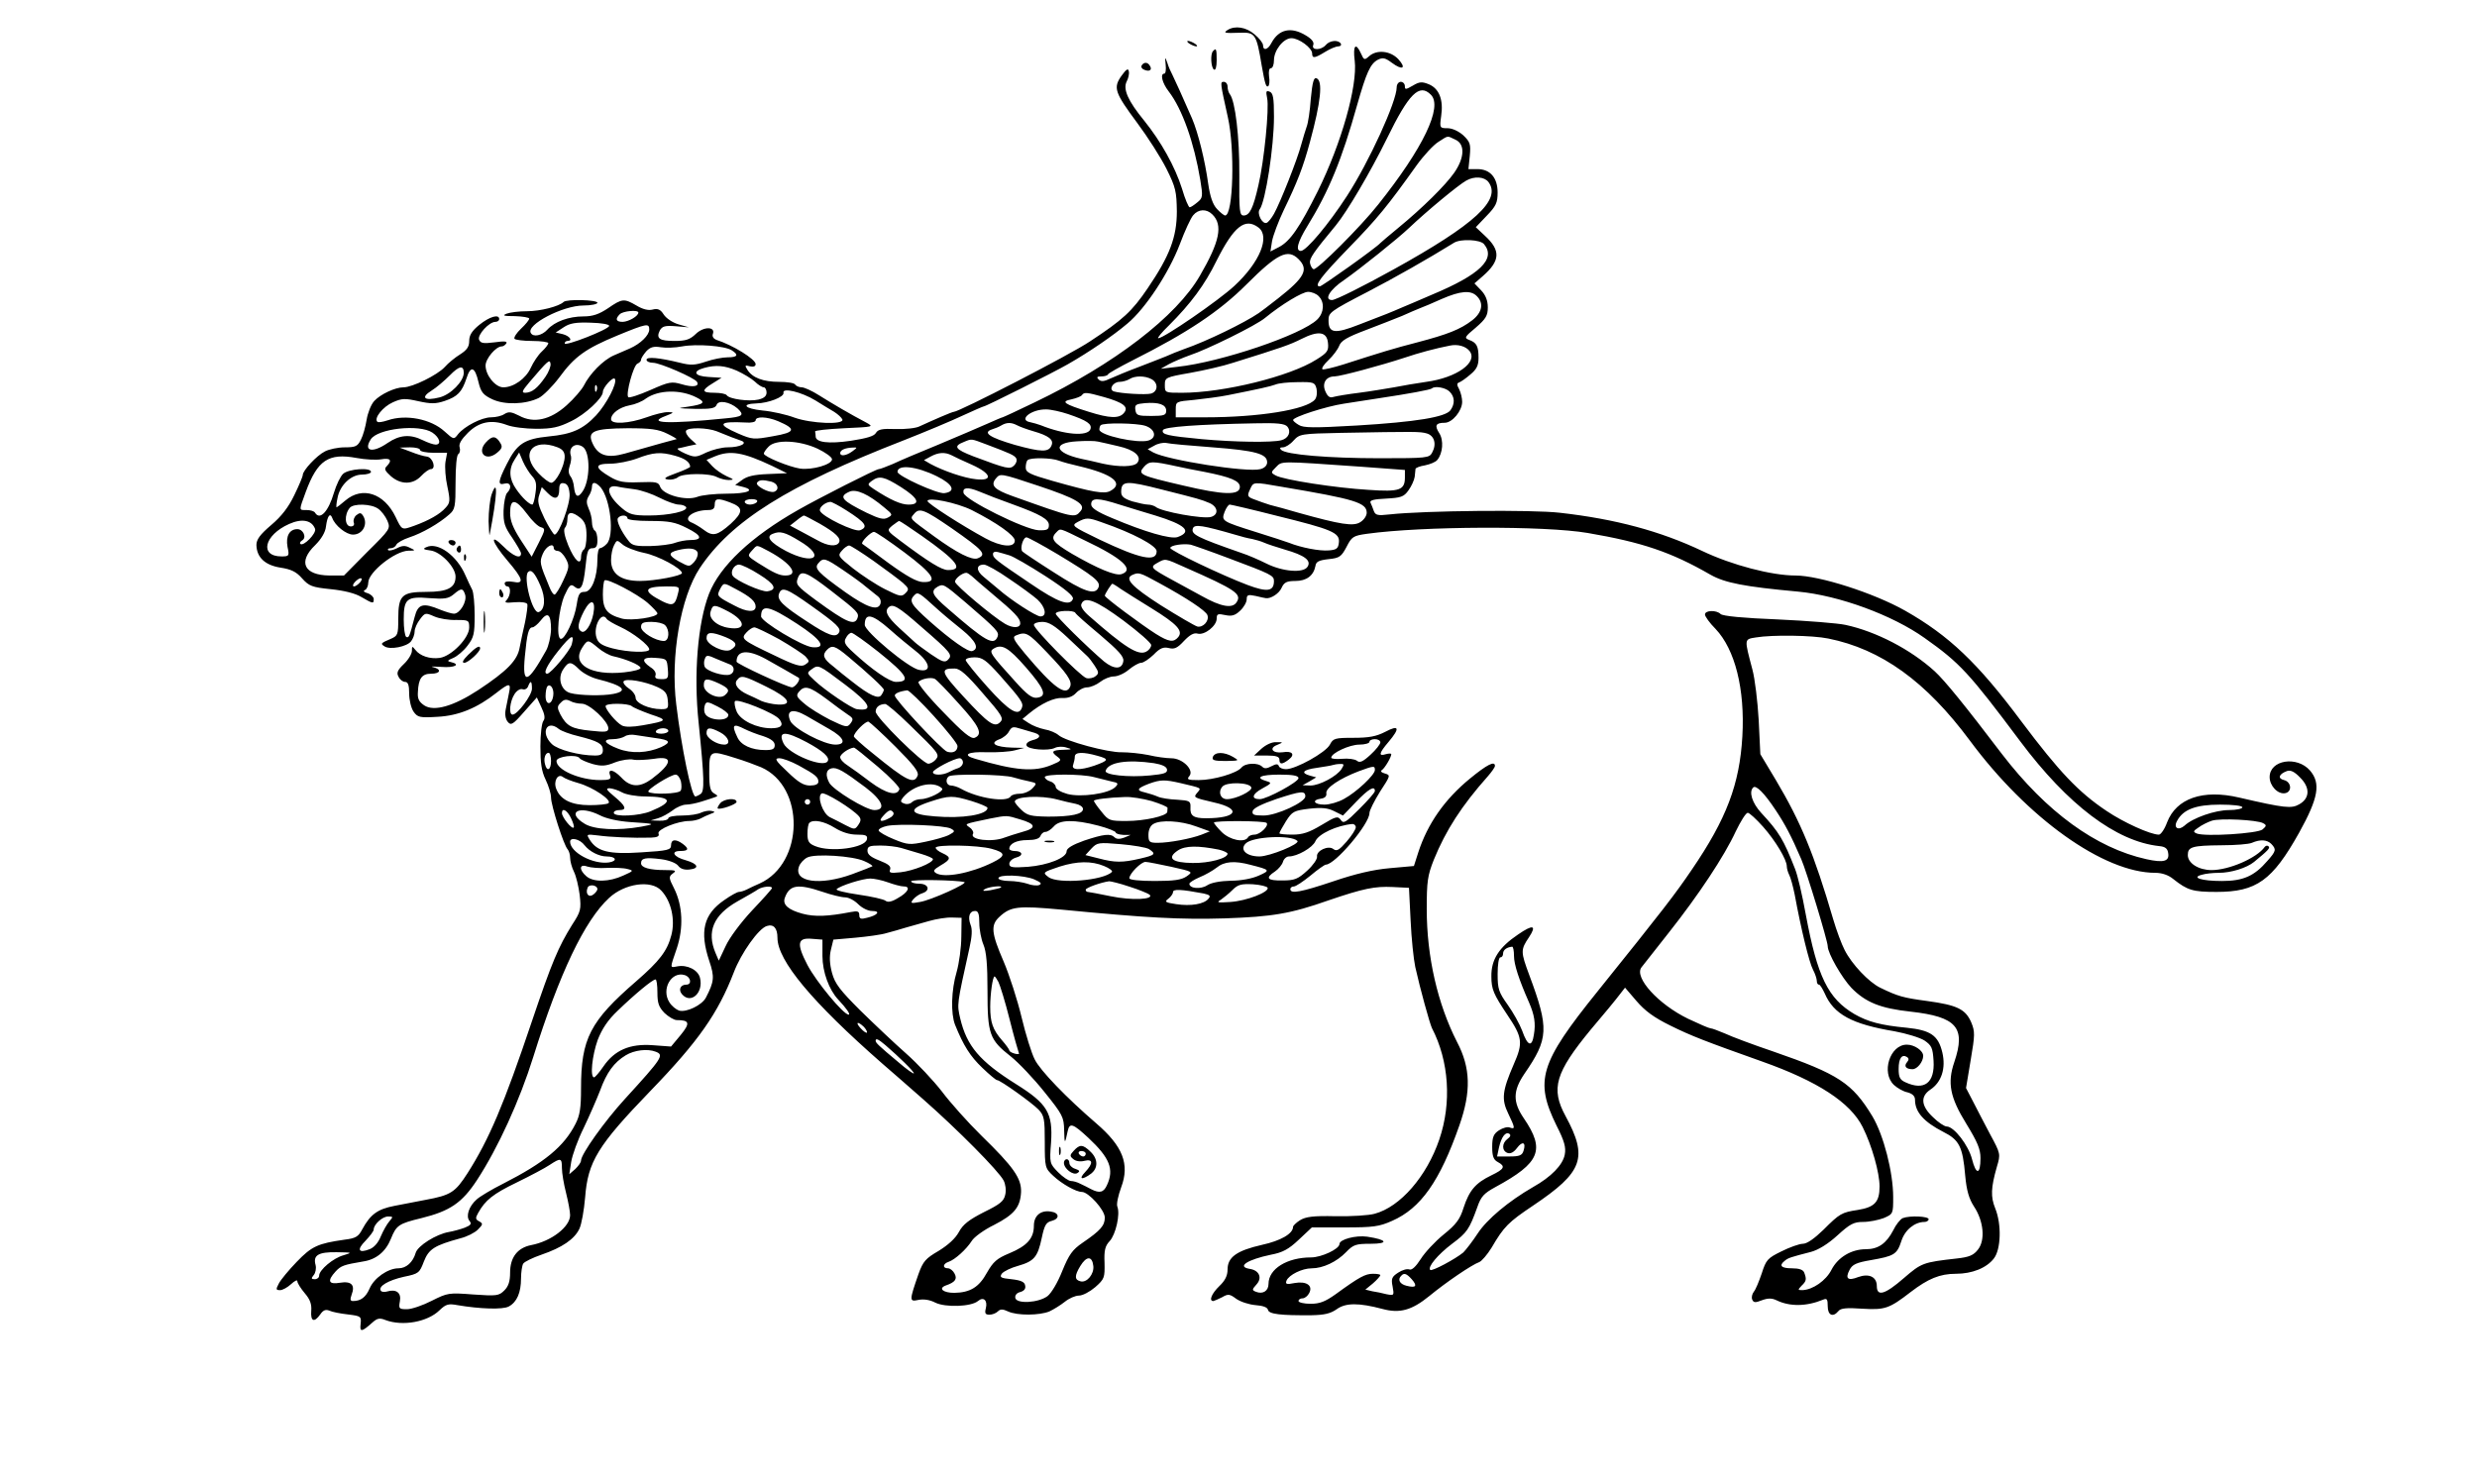 <?xml version="1.0" standalone="no"?>
<!DOCTYPE svg PUBLIC "-//W3C//DTD SVG 20010904//EN"
 "http://www.w3.org/TR/2001/REC-SVG-20010904/DTD/svg10.dtd">
<svg version="1.0" xmlns="http://www.w3.org/2000/svg"
 width="908pt" height="544pt" viewBox="0 0 908 544"
 preserveAspectRatio="xMidYMid meet">
<g transform="translate(0,544) scale(0.1,-0.1)"
fill="#000000" stroke="none">
<path d="M4500 5330 c-17 -11 -11 -12 46 -10 55 2 60 -5 79 -120 12 -68 16
-81 24 -76 4 3 6 19 3 36 -2 18 0 30 7 30 6 0 11 13 11 29 0 37 35 81 64 81
28 0 76 -36 76 -56 0 -19 9 -18 48 6 18 11 39 20 48 20 8 0 12 5 9 10 -9 15
-41 12 -55 -5 -17 -20 -54 -20 -46 0 4 10 -5 22 -27 35 -54 33 -99 23 -126
-27 -13 -26 -31 -30 -31 -9 0 8 -14 26 -31 40 -31 27 -72 33 -99 16z"/>
<path d="M4360 5280 c8 -5 20 -10 25 -10 6 0 3 5 -5 10 -8 5 -19 10 -25 10 -5
0 -3 -5 5 -10z"/>
<path d="M4966 5218 c11 -93 -49 -304 -135 -478 -67 -134 -102 -185 -143 -206
l-31 -16 6 38 c4 21 23 72 43 114 49 101 71 157 96 250 40 147 48 224 24 233
-10 4 -15 -13 -21 -75 -3 -44 -10 -90 -15 -102 -4 -11 -13 -41 -20 -66 -14
-54 -77 -213 -100 -254 -9 -16 -21 -31 -27 -33 -16 -6 -37 35 -25 50 21 29 52
228 52 339 0 69 -3 87 -16 92 -13 5 -14 1 -9 -24 8 -37 -11 -231 -32 -319 -19
-84 -32 -111 -54 -111 -15 0 -17 14 -16 148 1 139 -15 273 -35 297 -4 5 -8 17
-8 27 0 10 -6 18 -14 18 -14 0 -13 -3 15 -130 26 -115 20 -360 -10 -360 -4 0
-18 11 -30 24 -15 16 -25 44 -32 92 -12 87 -37 187 -59 239 -35 80 -62 140
-72 160 -6 11 -15 31 -19 45 -8 23 -9 22 -6 -7 2 -18 0 -33 -5 -33 -16 0 -8
-34 16 -65 50 -65 93 -187 116 -325 10 -61 9 -66 -11 -82 -12 -10 -24 -18 -28
-18 -4 0 -17 30 -28 68 -26 82 -77 173 -139 250 -59 72 -78 115 -64 143 6 11
10 28 8 37 -2 13 -9 9 -27 -16 -31 -44 -25 -61 58 -173 38 -51 86 -126 107
-168 34 -68 37 -84 38 -156 0 -94 -26 -163 -107 -282 -57 -84 -90 -115 -212
-195 -73 -49 -479 -258 -499 -258 -6 0 -75 -30 -125 -53 -13 -7 -53 -11 -87
-10 -50 2 -65 -1 -73 -14 -6 -12 -34 -20 -92 -29 -82 -12 -129 -6 -129 16 0 5
-1 13 -2 18 -2 4 47 9 107 12 108 5 109 5 80 21 -54 28 -127 71 -173 100 -25
16 -54 29 -63 29 -10 0 -21 5 -24 10 -3 6 -30 10 -59 10 -58 0 -98 15 -116 44
-11 17 -9 18 9 13 13 -3 21 0 21 8 0 18 -84 70 -144 89 -10 4 -16 12 -13 21
11 28 -33 29 -62 1 -22 -21 -37 -26 -78 -26 -56 0 -69 9 -54 39 9 15 19 18 58
15 l48 -4 -38 11 c-21 6 -45 22 -54 36 -12 19 -22 23 -41 18 -15 -4 -36 1 -59
15 -45 26 -52 26 -104 -10 -33 -22 -56 -30 -90 -30 -54 0 -106 -19 -133 -49
-19 -21 -51 -28 -60 -12 -19 30 117 101 193 101 28 0 51 5 51 10 0 11 -113 14
-124 3 -16 -16 -85 -34 -134 -34 -29 0 -62 -4 -75 -9 -17 -7 -11 -9 31 -9 28
-1 52 -5 52 -9 0 -5 -13 -21 -30 -37 -16 -15 -27 -32 -24 -37 3 -4 32 -8 65
-8 32 0 59 -4 59 -8 0 -5 -11 -19 -24 -31 -13 -12 -31 -39 -40 -59 -18 -40
-63 -72 -101 -72 -29 0 -65 44 -65 80 0 25 38 70 59 70 6 0 13 5 17 11 5 8 -8
9 -43 4 -41 -5 -51 -4 -57 10 -6 18 37 65 60 65 8 0 14 5 14 10 0 20 -36 9
-73 -21 -27 -22 -37 -38 -37 -59 0 -21 -8 -33 -33 -49 -18 -11 -44 -32 -57
-47 -27 -29 -118 -74 -151 -74 -30 0 -84 -25 -107 -50 -12 -13 -24 -44 -28
-69 -4 -25 -13 -58 -21 -73 -12 -24 -19 -28 -59 -28 -25 0 -58 -7 -73 -15 -30
-15 -81 -70 -81 -86 0 -6 -14 -39 -31 -74 -21 -44 -47 -78 -85 -110 -41 -35
-54 -53 -54 -73 1 -45 31 -74 88 -83 39 -6 58 -15 79 -39 26 -29 37 -33 105
-40 49 -5 90 -15 113 -29 43 -25 45 -25 45 -7 0 7 -10 17 -22 21 -14 4 -18 8
-10 12 6 2 12 15 12 27 0 38 98 116 147 117 27 0 27 1 5 11 -17 9 -28 8 -47
-2 -14 -7 -28 -10 -32 -7 -3 4 1 7 9 7 9 0 18 6 21 13 3 7 24 19 48 27 46 15
109 51 146 84 21 18 23 28 23 117 0 57 4 101 10 104 6 4 8 15 5 25 -4 12 6 29
30 53 41 41 87 50 143 29 20 -8 69 -14 108 -14 57 0 82 5 128 28 52 25 116 85
116 107 0 17 38 58 44 48 10 -15 -31 -93 -69 -134 -48 -51 -89 -69 -173 -77
-90 -9 -117 -27 -154 -101 -33 -65 -34 -79 -8 -72 22 6 28 -15 9 -34 -6 -6
-12 -35 -13 -65 -1 -45 4 -60 32 -100 17 -26 32 -51 32 -57 0 -22 -29 -10 -64
25 -54 54 -44 17 14 -51 59 -69 63 -87 20 -78 -19 3 -30 1 -30 -6 0 -6 5 -11
10 -11 14 0 12 -33 -2 -49 -11 -11 -5 -12 29 -9 24 2 44 -1 46 -7 2 -5 -2 -35
-8 -65 -7 -30 -16 -73 -20 -94 -8 -47 -46 -86 -152 -156 -90 -59 -162 -80
-198 -56 -19 13 -25 24 -23 49 2 50 15 67 48 67 35 0 40 16 8 24 -13 3 1 3 30
1 49 -4 73 9 34 18 -14 3 -12 6 10 15 14 6 38 26 52 45 23 30 26 43 26 111 0
42 -4 84 -9 94 -5 9 -16 33 -25 53 -31 72 -101 123 -143 103 -14 -6 -11 -9 14
-12 38 -4 93 -61 93 -96 0 -41 -29 -56 -107 -56 -90 0 -103 -12 -103 -99 0
-58 -2 -62 -27 -73 -38 -16 -39 -18 -23 -28 20 -13 82 -1 97 19 7 9 13 25 13
36 0 11 9 31 20 45 18 24 20 24 52 10 18 -8 54 -14 81 -13 45 0 47 -1 47 -28
0 -38 -65 -105 -108 -111 -36 -5 -72 7 -89 29 -12 15 -13 15 -13 -3 0 -11 -13
-33 -30 -49 -23 -22 -27 -32 -19 -46 5 -11 16 -19 24 -19 11 0 15 -12 15 -43
0 -23 7 -53 16 -66 15 -21 22 -23 88 -19 77 4 145 32 216 88 47 37 54 37 46 0
-3 -17 -9 -44 -12 -60 -4 -19 -1 -36 7 -46 12 -15 19 -11 60 36 l47 53 17 -37
c12 -25 14 -40 7 -49 -6 -7 -11 -49 -11 -93 0 -61 4 -91 19 -122 11 -23 20
-52 20 -66 0 -29 47 -176 61 -190 5 -6 9 -20 9 -31 0 -12 6 -35 14 -51 8 -16
17 -54 21 -85 6 -53 4 -61 -28 -110 -50 -81 -73 -134 -147 -353 -103 -306
-157 -433 -236 -557 -45 -70 -61 -81 -154 -98 -30 -6 -82 -16 -114 -22 -62
-12 -88 -31 -118 -86 -14 -27 -24 -33 -65 -38 -98 -14 -120 -24 -175 -81 -29
-30 -59 -66 -66 -80 -11 -21 -11 -24 5 -24 9 0 27 10 40 22 13 12 23 17 23 11
0 -7 12 -26 27 -44 20 -23 26 -41 24 -65 -3 -39 11 -44 33 -13 11 16 20 19 33
14 10 -5 41 -11 68 -14 48 -6 50 -7 47 -35 -4 -31 4 -30 44 6 17 15 26 17 48
8 62 -23 153 -7 197 36 24 23 33 25 66 19 82 -14 166 -17 188 -5 30 16 45 51
45 103 0 23 4 48 8 54 4 7 35 22 67 33 76 26 121 57 139 95 8 17 17 68 21 115
10 131 46 190 239 390 177 183 248 285 306 435 27 71 91 161 121 170 25 8 39
-8 39 -43 0 -84 127 -236 385 -462 22 -19 90 -78 150 -131 124 -109 276 -262
294 -297 7 -13 10 -36 6 -52 -5 -24 -19 -35 -78 -64 -55 -28 -77 -45 -92 -73
-13 -24 -40 -48 -74 -69 -48 -28 -57 -38 -74 -85 -34 -98 -34 -102 -1 -95 19
4 42 1 63 -10 37 -18 131 -15 156 6 20 17 36 3 29 -26 -5 -19 -2 -24 13 -24
10 0 24 5 31 12 9 9 18 9 37 0 34 -16 116 -15 152 0 15 7 41 23 56 35 16 13
39 23 52 23 14 0 40 14 60 31 34 30 35 35 34 89 -2 46 2 62 19 80 22 24 39 98
28 126 -4 9 3 41 14 71 32 85 6 151 -92 235 -108 93 -205 193 -225 234 -11 21
-33 91 -48 154 -15 63 -45 156 -66 205 -45 104 -48 133 -16 163 42 39 67 42
229 27 309 -30 437 -37 598 -32 174 6 241 17 380 66 129 44 170 52 235 49 l60
-3 6 -120 c3 -66 11 -142 17 -170 18 -81 53 -207 61 -224 63 -121 73 -275 27
-409 -46 -135 -143 -247 -237 -272 -21 -6 -85 -10 -143 -9 -83 2 -110 -2 -131
-15 -14 -9 -25 -20 -25 -24 0 -25 -45 -51 -114 -66 -92 -21 -126 -45 -126 -90
0 -23 -9 -41 -30 -61 -28 -27 -40 -55 -22 -55 4 1 18 7 32 14 22 13 28 12 52
-6 16 -11 47 -21 71 -23 27 -2 43 -8 45 -17 3 -16 46 -21 160 -20 47 1 69 6
92 22 33 24 81 24 168 1 63 -17 107 -5 171 47 62 51 156 115 184 125 9 4 29
27 45 53 45 77 61 93 152 154 183 123 202 175 119 328 -55 101 -38 159 93 318
46 54 93 111 104 126 l21 27 42 -49 c31 -36 63 -60 124 -90 77 -38 126 -57
337 -132 203 -72 323 -150 368 -240 34 -68 62 -167 62 -218 0 -57 -18 -76 -80
-86 -59 -9 -66 -13 -126 -73 -33 -32 -60 -51 -75 -51 -13 0 -49 -13 -79 -28
-51 -25 -56 -31 -72 -81 -10 -29 -22 -59 -29 -67 -6 -8 -9 -20 -6 -28 5 -12
11 -13 36 -3 22 8 36 8 53 0 49 -24 110 -23 171 2 14 6 17 2 17 -24 0 -33 19
-42 39 -18 8 11 31 13 87 9 84 -5 99 0 178 61 64 49 107 67 166 67 59 0 112
21 139 56 26 33 29 125 5 184 -17 42 -16 75 6 152 14 47 14 48 -25 120 -21 40
-50 95 -63 121 l-25 48 17 102 c16 94 16 105 2 139 -21 48 -51 63 -161 78 -89
12 -107 17 -173 49 -41 20 -104 86 -130 138 -11 21 -30 72 -42 113 -70 239
-118 355 -210 510 l-57 95 -6 125 c-4 69 -14 152 -23 185 -30 114 -31 111 13
118 60 10 207 8 265 -4 194 -39 358 -157 519 -374 211 -285 491 -485 680 -485
24 0 48 -8 66 -23 52 -41 71 -47 158 -47 147 0 205 42 303 217 71 128 80 181
40 228 -48 55 -148 39 -148 -24 0 -32 30 -64 57 -59 26 5 23 41 -4 48 -25 6
-19 22 10 33 13 5 28 -2 48 -23 38 -37 37 -77 -3 -99 -28 -16 -52 -14 -220 25
-133 31 -230 -3 -264 -91 -9 -25 -23 -45 -30 -45 -31 0 -130 45 -192 87 -103
69 -173 143 -312 328 -161 216 -266 315 -426 406 -115 65 -315 129 -402 129
-87 0 -233 38 -342 90 -154 73 -318 117 -521 140 -102 12 -498 8 -625 -6 -44
-5 -52 -3 -58 13 -3 10 -9 23 -12 30 -4 9 13 13 57 15 54 3 65 6 82 30 11 15
21 37 23 50 1 13 3 26 3 29 1 4 16 10 35 13 19 4 39 12 45 20 20 24 24 72 7
98 -18 28 -13 38 20 38 28 0 64 44 64 77 0 13 -5 34 -11 46 -9 16 -9 22 0 25
6 2 25 15 41 29 23 19 30 33 30 61 0 43 -7 56 -35 66 -18 7 -16 11 25 45 37
32 44 44 44 74 0 25 -8 45 -24 62 l-25 26 31 27 c64 56 66 94 7 148 l-33 31
40 42 c34 35 40 48 40 85 0 54 -27 86 -74 86 l-33 0 5 49 c4 43 1 51 -24 75
-17 15 -40 26 -58 26 -28 0 -29 1 -23 44 9 60 -7 101 -45 117 -25 10 -34 10
-59 -5 -26 -15 -29 -15 -29 -2 0 9 -7 16 -15 16 -8 0 -15 -9 -15 -20 0 -52
-101 -273 -182 -398 -68 -105 -149 -201 -169 -202 -21 0 -12 33 23 90 80 130
127 245 183 445 34 119 48 151 76 166 18 9 27 7 51 -11 39 -29 55 -21 24 13
-29 31 -79 36 -107 11 -17 -15 -19 -15 -30 10 -19 42 -30 30 -23 -26z m279
-125 c45 -44 -28 -196 -193 -403 -63 -80 -224 -241 -237 -237 -5 2 -11 12 -13
23 -2 17 12 38 95 138 41 50 126 194 187 318 81 166 119 203 161 161z m90
-165 c36 -16 34 -66 -4 -121 -33 -47 -116 -129 -206 -203 -33 -27 -62 -52 -65
-55 -12 -15 -214 -159 -222 -159 -23 0 4 36 107 142 105 108 141 152 248 302
26 36 62 75 80 86 38 24 30 23 62 8z m121 -155 c49 -65 -48 -155 -348 -321
-112 -62 -212 -112 -225 -112 -31 0 -9 38 45 74 56 39 196 151 238 191 62 59
180 157 209 173 30 17 66 14 81 -5z m-1012 -119 c40 -39 27 -100 -45 -224 -86
-150 -314 -325 -606 -465 -62 -30 -116 -55 -118 -55 -2 0 -28 -11 -57 -24 -29
-13 -109 -47 -178 -76 -69 -28 -144 -60 -167 -71 -24 -10 -47 -19 -52 -19 -10
0 -219 -106 -296 -150 -171 -97 -286 -205 -326 -307 -41 -106 -57 -295 -38
-473 21 -206 22 -252 7 -261 -7 -5 -16 -9 -19 -9 -14 0 -51 179 -70 337 -22
176 16 394 86 500 115 173 324 304 746 468 79 31 177 72 217 91 41 19 76 34
78 34 8 0 257 125 309 155 77 44 165 104 218 149 66 55 152 186 192 291 18 48
40 96 49 106 19 23 49 24 70 3z m169 -48 c44 -33 5 -128 -88 -214 -58 -54
-259 -192 -279 -192 -5 0 12 21 39 47 80 80 131 148 175 238 63 125 104 158
153 121z m827 -61 c45 -54 -15 -112 -190 -185 -41 -18 -91 -39 -110 -47 -44
-19 -56 -24 -158 -63 -89 -35 -112 -32 -112 15 0 29 4 33 145 106 98 51 218
119 315 179 24 15 96 12 110 -5z m-680 -55 c38 -38 23 -67 -75 -144 -33 -26
-65 -50 -71 -54 -53 -36 -190 -103 -274 -132 -19 -7 -50 -19 -67 -27 -18 -7
-63 -25 -100 -39 -38 -14 -83 -33 -101 -41 -25 -12 -36 -13 -45 -4 -8 8 -6 11
10 11 12 0 23 3 25 8 2 4 41 26 88 50 203 102 320 180 420 280 113 113 151
131 190 92z m74 -136 c22 -22 20 -60 -5 -85 -56 -56 -354 -157 -514 -174 l-60
-7 30 17 c17 9 50 23 75 32 64 21 247 111 278 138 60 49 136 95 157 95 13 0
31 -7 39 -16z m580 0 c26 -26 19 -60 -17 -88 -44 -34 -91 -52 -201 -81 -89
-23 -131 -36 -271 -81 -38 -12 -73 -20 -77 -18 -5 3 5 18 22 34 16 15 34 39
39 52 7 19 29 32 98 58 48 18 108 42 133 52 25 11 54 24 65 28 11 4 47 19 80
34 69 30 107 33 129 10z m-3074 -60 c0 -13 -35 -33 -57 -34 -25 0 -29 10 -11
28 12 12 68 17 68 6z m-107 -49 c-2 -13 -163 -76 -163 -64 0 5 5 9 10 9 21 0
9 18 -17 25 l-26 6 29 19 c22 15 45 19 99 17 40 -1 69 -6 68 -12z m147 -13 c0
-21 -32 -52 -70 -69 -14 -6 -41 -18 -60 -26 -39 -17 -88 -67 -110 -111 -8 -15
-36 -48 -63 -72 -60 -54 -121 -67 -174 -38 -28 14 -38 16 -54 6 -10 -7 -32
-12 -49 -12 -34 0 -98 -33 -121 -62 -15 -20 -16 -20 -49 10 -50 46 -142 64
-209 41 -18 -6 -35 -9 -38 -5 -13 13 21 55 57 71 33 15 45 15 94 4 46 -10 63
-10 96 1 47 16 63 32 80 83 15 48 31 43 44 -14 9 -37 17 -47 51 -63 45 -21
121 -19 170 5 16 8 50 42 75 75 56 77 97 106 213 154 107 44 117 46 117 22z
m2488 -49 c3 -29 -2 -36 -42 -61 -97 -62 -341 -122 -493 -122 -62 0 -63 0 -63
28 0 28 2 29 93 45 50 9 121 25 157 37 180 56 208 66 250 87 63 32 94 27 98
-14z m-2186 -27 c27 -17 22 -26 -15 -26 -18 0 -54 -7 -80 -16 -39 -13 -55 -14
-94 -4 -78 19 -123 23 -123 11 0 -6 11 -11 24 -11 25 0 152 -55 161 -70 10
-17 -15 -21 -55 -9 -38 11 -46 10 -116 -21 -41 -18 -78 -30 -81 -26 -10 10 19
118 34 123 7 3 13 9 13 14 0 6 9 19 19 31 15 16 28 19 53 15 18 -3 53 -2 78 3
54 10 157 2 182 -14z m2705 -3 c32 -41 -47 -98 -159 -113 -35 -5 -88 -14 -118
-20 -30 -5 -88 -15 -128 -20 -41 -5 -82 -12 -93 -15 -14 -5 -22 1 -30 19 -14
30 1 56 33 56 21 0 170 40 258 69 50 17 113 34 165 44 28 6 58 -2 72 -20z
m-3388 -95 c-29 -42 -49 -57 -73 -58 -15 0 -13 6 14 38 69 81 75 86 78 69 2
-9 -7 -32 -19 -49z m-299 15 c0 -31 -48 -80 -89 -90 -55 -14 -71 -1 -29 25 18
11 48 37 67 56 34 35 51 38 51 9z m1001 8 c24 -11 54 -29 66 -40 12 -12 27
-21 33 -21 5 0 10 -9 10 -19 0 -13 -9 -21 -30 -26 -35 -8 -107 2 -116 16 -3 5
-23 9 -45 9 -47 0 -49 9 -6 35 l32 20 -48 3 c-52 3 -60 21 -16 33 43 12 76 9
120 -10z m1520 -31 c26 -14 24 -46 -2 -53 -20 -5 -109 0 -136 8 -20 7 -3 35
21 35 11 0 28 5 36 10 20 13 57 13 81 0z m605 -35 c3 -14 1 -32 -6 -40 -31
-37 -206 -65 -402 -65 l-108 0 0 29 c0 29 1 29 68 35 37 4 92 11 122 17 120
24 156 32 175 39 11 5 48 9 82 9 59 1 63 -1 69 -24z m-2639 -7 c-3 -8 -6 -5
-6 6 -1 11 2 17 5 13 3 -3 4 -12 1 -19z m3127 -4 c19 -19 20 -44 3 -68 -18
-25 -126 -43 -343 -56 -157 -9 -196 -9 -213 2 -12 7 -21 15 -21 18 0 11 120
50 186 60 38 6 96 15 129 20 107 16 189 31 194 36 10 10 51 3 65 -12z m-2761
-21 c36 -18 29 -25 -31 -34 -43 -6 -41 -6 26 -8 58 -1 74 2 79 15 7 18 48 11
76 -13 27 -25 21 -31 -45 -37 -210 -21 -290 -18 -218 9 31 12 32 14 10 14 -14
1 -50 -8 -80 -19 -64 -23 -130 -27 -130 -7 0 21 31 44 68 51 19 3 46 14 60 25
46 32 126 34 185 4z m436 -11 c24 -15 55 -34 69 -42 14 -9 27 -21 30 -28 6
-20 -115 -15 -176 7 -29 11 -82 23 -117 26 -66 7 -80 24 -22 26 44 1 103 24
99 39 -5 20 66 3 117 -28z m1059 12 c70 -20 91 -36 72 -58 -17 -21 -52 -20
-128 4 -93 29 -105 38 -64 46 18 4 35 11 38 15 7 12 18 11 82 -7z m227 -50 c0
-16 -8 -19 -55 -19 -49 0 -55 2 -58 22 -3 19 2 22 35 25 51 4 78 -5 78 -28z
m-360 -12 c71 -24 89 -37 82 -56 -11 -27 -95 -20 -182 15 -11 4 -28 9 -38 11
-46 8 3 48 58 47 17 0 53 -8 80 -17z m-1063 -26 c68 -29 64 -41 -17 -55 -72
-13 -77 -13 -130 10 -78 34 -71 45 28 40 21 -2 37 2 37 8 0 15 41 14 82 -3z
m876 -15 c9 -5 36 -15 60 -22 56 -16 75 -31 67 -51 -10 -27 -37 -26 -135 1
-92 27 -120 45 -83 57 10 3 25 9 33 14 20 12 37 12 58 1z m470 -2 c37 -12 44
-44 12 -54 -39 -12 -180 19 -180 40 0 6 2 14 5 16 9 10 132 8 163 -2z m521 -3
c15 -18 5 -43 -22 -50 -34 -9 -171 -7 -292 4 -126 12 -148 17 -142 33 4 12
124 21 338 25 80 2 109 -1 118 -12z m-3134 -22 c27 -18 34 -44 12 -44 -8 0
-29 7 -47 16 -46 23 -85 20 -129 -10 -55 -38 -90 -31 -62 13 25 40 178 57 226
25z m861 -4 c21 -10 37 -20 34 -20 -5 -1 -75 -20 -190 -53 -64 -18 -98 -7
-118 38 -20 44 4 54 129 55 85 0 113 -4 145 -20z m181 9 c51 -21 68 -27 88
-34 29 -9 0 -25 -48 -25 -21 0 -56 -9 -78 -19 -37 -18 -42 -19 -77 -4 -20 9
-32 17 -27 19 6 1 23 5 39 9 l29 6 -22 20 c-12 11 -19 24 -16 30 8 13 78 11
112 -2z m2603 -8 c28 -8 37 -39 20 -70 -10 -20 -19 -21 -193 -21 -185 0 -344
13 -361 31 -6 6 -4 9 7 9 9 0 27 11 39 25 22 24 28 25 173 28 274 5 290 5 315
-2z m-1615 -40 c90 -34 103 -40 110 -51 4 -7 1 -18 -7 -26 -16 -16 -27 -13
-150 33 -67 26 -75 37 -34 53 29 12 25 12 81 -9z m485 -7 c59 -13 87 -38 69
-61 -13 -15 -66 -16 -126 -3 -24 6 -60 14 -80 18 -98 22 -106 59 -15 64 32 2
66 2 77 -1 11 -2 45 -10 75 -17z m-1103 -9 c29 -14 53 -31 53 -39 0 -19 -72
-40 -117 -34 -40 6 -133 44 -133 55 0 4 7 15 17 25 25 28 113 24 180 -7z
m1448 5 c158 -12 200 -24 200 -55 0 -11 -9 -21 -25 -25 -48 -13 -339 33 -392
61 l-21 12 24 13 c13 8 33 12 44 10 11 -3 88 -10 170 -16z m-2401 0 c18 -7 26
-17 26 -34 0 -34 -32 -95 -49 -96 -8 0 -29 16 -47 35 -69 70 -23 131 70 95z
m92 2 c29 -19 28 -126 -2 -166 -16 -23 -26 -17 -30 19 -1 14 -7 32 -13 39 -7
9 -8 22 -3 37 5 13 7 30 5 37 -11 31 16 52 43 34z m-596 -12 c0 -5 22 -10 49
-10 l50 0 -6 -33 c-3 -19 0 -60 7 -91 11 -52 10 -60 -7 -78 -20 -23 -61 -46
-113 -65 -48 -17 -46 -18 -70 32 -42 87 -122 113 -184 60 -16 -14 -31 -25 -32
-25 -2 0 -1 15 3 33 8 47 49 87 90 87 18 0 33 5 33 10 0 17 -82 11 -102 -7
-10 -9 -25 -40 -34 -70 -20 -68 -51 -102 -69 -73 -3 6 -17 10 -31 10 -29 0
-29 -4 -3 67 43 116 83 143 186 124 31 -6 72 -8 90 -5 34 6 42 -3 21 -25 -11
-10 -7 -17 15 -37 37 -32 81 -31 111 1 13 14 29 25 35 25 21 0 8 43 -14 46
-11 1 -38 9 -60 18 l-40 15 38 1 c20 0 37 -4 37 -10z m1584 -5 c-22 -16 -44
-19 -44 -6 0 11 18 19 44 20 20 1 20 1 0 -14z m-1174 -90 c15 -16 18 -29 13
-62 -3 -24 -8 -43 -12 -43 -11 1 -37 25 -59 57 -26 37 -28 74 -5 109 l16 25
14 -33 c8 -18 23 -42 33 -53z m525 74 c36 -10 54 -23 55 -40 0 -3 -24 -14 -52
-24 -41 -15 -48 -20 -30 -23 13 -2 30 2 38 9 18 14 115 15 142 0 12 -6 31 -11
44 -11 20 1 19 2 -8 14 -17 8 -41 24 -53 37 l-21 23 31 13 c56 23 103 15 209
-35 l55 -27 -70 -3 c-50 -2 -77 -8 -95 -22 l-25 -18 28 -7 c48 -12 18 -25 -60
-25 -42 0 -91 -5 -108 -12 -42 -15 -124 8 -135 37 -6 18 -15 19 -76 17 -57 -2
-76 1 -108 20 -58 34 -57 48 1 48 26 0 71 9 98 19 60 23 87 25 140 10z m1013
2 c9 -5 43 -21 75 -35 71 -32 79 -60 15 -53 -43 4 -121 31 -167 56 l-24 14 24
13 c29 16 53 17 77 5z m394 -20 c13 -5 46 -14 73 -20 124 -29 167 -63 115 -91
-22 -12 -64 -5 -212 37 -84 24 -98 31 -98 49 0 11 3 24 7 27 9 10 88 9 115 -2z
m433 -21 c22 -5 67 -14 100 -20 96 -19 130 -33 130 -55 0 -32 -60 -30 -208 5
-159 37 -168 41 -143 69 19 21 29 21 121 1z m673 -1 l162 -12 0 -27 c0 -47
-19 -54 -133 -46 -120 7 -314 37 -341 53 -18 10 -18 11 2 31 22 22 10 22 310
1z m-1554 -35 c59 -29 72 -56 28 -62 -24 -4 -172 63 -172 78 0 28 69 21 144
-16z m372 -35 c141 -47 176 -68 155 -93 -22 -26 -22 -26 -249 55 -67 24 -82
39 -62 64 17 20 15 21 156 -26z m-503 -5 c63 -40 74 -64 27 -64 -27 0 -66 17
-127 57 -24 16 -24 17 -7 30 27 20 45 16 107 -23z m-475 20 c24 -7 30 -29 10
-37 -18 -6 -70 22 -63 33 7 11 21 12 53 4z m-740 -45 c3 -36 -39 -149 -55
-149 -4 0 -21 27 -37 59 -23 48 -27 64 -19 87 l9 28 22 -22 c27 -27 42 -21 42
14 0 19 5 25 18 22 12 -2 18 -14 20 -39z m114 24 c36 -44 51 -178 22 -207 -8
-9 -20 -16 -25 -16 -5 0 -9 -18 -9 -40 0 -66 -21 -120 -47 -120 -18 0 -23 -7
-29 -47 -8 -53 -44 -130 -59 -125 -17 5 -7 109 14 158 18 39 23 44 36 34 24
-20 33 -3 41 70 6 59 9 70 25 70 14 0 19 7 19 29 0 17 -4 33 -10 36 -5 3 -10
17 -10 30 0 13 -5 36 -12 50 -9 21 -9 31 0 46 7 10 12 26 12 34 0 20 13 19 32
-2z m2058 -8 c135 -34 142 -36 173 -49 31 -13 36 -42 7 -51 -28 -9 -184 19
-204 37 -6 4 -18 8 -28 8 -10 0 -36 6 -58 12 -30 10 -40 18 -40 34 0 42 17 43
150 9z m440 10 c267 -45 310 -58 310 -95 0 -11 -10 -26 -23 -34 -25 -17 -73
-9 -227 34 -41 12 -88 25 -105 29 -16 5 -42 14 -57 20 -25 9 -27 13 -16 36 13
29 9 29 118 10z m-2373 -9 c23 -3 64 -17 91 -31 27 -14 59 -25 70 -25 12 0 23
-4 27 -9 9 -15 -62 -31 -137 -31 -57 0 -71 4 -97 26 -55 46 -65 89 -18 80 12
-3 41 -7 64 -10z m915 -67 c31 -25 31 -27 12 -37 -15 -8 -31 -4 -77 18 -91 45
-104 59 -64 77 25 12 71 -9 129 -58z m345 60 c46 -19 65 -26 128 -49 99 -36
130 -54 130 -75 0 -17 -7 -20 -38 -19 -49 2 -270 111 -275 137 -4 20 15 22 55
6z m-911 -41 c49 -18 50 -35 2 -79 -49 -43 -65 -47 -99 -21 -13 10 -32 21 -41
25 -40 14 1 47 58 47 17 0 24 5 24 20 0 23 11 25 56 8z m99 2 c-3 -5 -15 -10
-26 -10 -10 0 -19 5 -19 10 0 6 12 10 26 10 14 0 23 -4 19 -10z m787 -30 c91
-46 158 -93 158 -112 0 -27 -50 -23 -107 8 -85 46 -213 128 -213 137 0 16 107
-6 162 -33z m542 20 c33 -10 93 -29 131 -40 111 -34 137 -59 82 -79 -25 -9
-121 19 -239 69 -58 24 -78 38 -78 51 0 25 26 24 104 -1z m-2172 -34 c18 -25
41 -47 51 -49 17 -5 16 -9 -8 -57 l-26 -51 -40 61 c-29 45 -39 71 -39 100 0
54 20 52 62 -4z m1172 12 c69 -44 80 -60 49 -72 -19 -8 -139 50 -147 71 -5 12
19 32 38 33 5 0 32 -14 60 -32z m-1718 7 c12 -8 27 -28 34 -44 12 -29 11 -31
-74 -115 l-85 -86 -53 0 c-94 1 -117 50 -52 112 22 22 37 47 39 68 5 38 15 52
23 31 10 -28 51 -61 76 -61 36 0 56 39 37 69 -8 12 -12 12 -25 2 -8 -7 -12
-19 -9 -27 3 -8 -1 -14 -11 -14 -22 0 -25 42 -4 68 14 17 79 15 104 -3z m3294
-26 c203 -50 232 -62 228 -98 -2 -22 -9 -27 -37 -29 -33 -3 -101 10 -146 28
-11 4 -65 22 -120 39 -127 40 -128 41 -116 74 6 15 14 27 19 27 4 0 82 -18
172 -41z m-1191 -46 c116 -81 130 -96 95 -110 -21 -8 -75 19 -159 80 -93 68
-90 64 -75 82 20 25 37 18 139 -52z m-1361 38 c17 -15 22 -30 22 -65 0 -24 -4
-48 -10 -51 -5 -3 -10 -15 -10 -26 0 -36 -24 -14 -47 42 -14 34 -18 58 -12 64
5 5 9 19 9 32 0 28 17 29 48 4z m172 -1 c0 -6 34 -10 83 -10 69 0 92 -4 135
-26 55 -27 60 -44 12 -44 -16 0 -41 -5 -55 -10 -15 -6 -55 -11 -91 -12 -53 -1
-67 2 -79 18 -27 34 -46 74 -40 84 8 13 35 13 35 0z m705 -20 c59 -34 80 -54
70 -70 -10 -15 -41 -12 -78 9 -18 10 -48 26 -67 36 l-34 18 23 18 c13 11 26
19 28 19 3 0 29 -14 58 -30z m-1850 -19 c6 -16 -43 -66 -54 -55 -3 3 0 9 7 13
17 10 4 41 -18 41 -29 0 -43 -26 -36 -65 7 -33 6 -35 -22 -35 -82 0 -64 78 28
119 47 21 83 14 95 -18z m2884 24 c116 -40 201 -86 201 -106 0 -41 -61 -28
-210 43 -101 49 -103 51 -80 64 32 17 39 17 89 -1z m-661 -49 c131 -92 157
-126 97 -126 -23 0 -70 29 -173 106 -52 39 -52 39 -31 57 12 9 23 17 25 17 3
0 39 -24 82 -54z m1152 3 c19 -6 46 -13 60 -15 14 -3 34 -9 45 -14 11 -5 45
-16 75 -25 73 -21 98 -40 83 -63 -15 -24 -91 -18 -151 12 -26 13 -67 31 -92
39 -163 57 -185 68 -177 90 6 16 36 11 157 -24z m1290 7 c199 -34 306 -70 450
-153 53 -30 124 -44 321 -62 150 -14 346 -86 464 -170 130 -92 163 -128 350
-378 175 -234 352 -368 510 -385 22 -2 31 -9 33 -26 5 -30 -17 -36 -80 -22
-185 41 -366 173 -529 385 -136 179 -210 270 -247 304 -88 80 -215 146 -327
170 -27 6 -139 15 -248 20 -125 5 -202 12 -210 20 -15 15 -57 14 -57 -2 0 -7
17 -31 39 -53 71 -75 108 -220 98 -394 -10 -175 -58 -302 -185 -488 -61 -90
-104 -146 -346 -447 -212 -263 -231 -327 -150 -492 29 -57 35 -80 30 -106 -7
-38 -50 -82 -116 -119 -90 -52 -169 -118 -203 -170 -19 -29 -43 -60 -53 -70
-29 -24 -115 -70 -121 -64 -11 10 27 56 80 96 55 41 63 53 92 133 14 41 25 52
67 75 164 89 183 136 104 252 -41 60 -40 101 2 163 89 129 91 166 18 362 -32
86 -32 93 -1 139 29 44 15 48 -40 10 -70 -47 -99 -92 -98 -154 0 -47 8 -65 58
-140 56 -83 59 -103 24 -182 -42 -97 -46 -128 -20 -181 25 -52 26 -58 6 -51
-8 4 -26 -1 -40 -10 -20 -13 -25 -25 -25 -61 0 -34 5 -47 20 -55 30 -16 25
-26 -23 -49 -58 -28 -81 -55 -102 -119 -13 -42 -27 -61 -73 -98 -32 -26 -69
-66 -84 -90 -18 -28 -33 -42 -42 -38 -8 3 -26 -2 -41 -12 -23 -15 -26 -22 -20
-51 6 -33 5 -33 -22 -28 -15 4 -39 9 -53 11 l-25 6 28 23 c15 13 27 27 27 30
0 3 -12 5 -27 5 -28 0 -49 -11 -137 -75 -38 -27 -58 -35 -92 -35 -24 0 -44 5
-44 10 0 6 7 10 15 10 8 0 19 9 24 19 15 28 -10 45 -54 37 -29 -6 -34 -4 -29
9 9 21 57 45 92 45 42 0 92 24 126 59 27 28 36 31 90 31 68 0 62 15 -12 26
-42 6 -102 -10 -102 -27 0 -18 -66 -49 -104 -49 -88 0 -156 -42 -156 -97 0
-26 -21 -39 -46 -29 -15 6 -15 8 2 27 22 24 10 52 -25 57 -49 8 -8 34 78 52
43 8 65 20 102 55 l48 45 120 0 c105 0 127 3 174 24 105 46 175 145 247 351
43 123 41 210 -9 305 -71 139 -111 312 -111 487 0 101 3 123 26 181 44 108
102 198 198 306 14 16 26 33 26 38 0 20 -30 4 -91 -46 -93 -76 -156 -166 -190
-271 l-16 -50 -89 -8 c-59 -5 -127 -21 -206 -48 -119 -40 -158 -47 -158 -29 0
6 6 10 13 10 7 0 34 18 61 40 26 22 52 40 56 40 34 0 160 149 160 189 0 10 18
45 39 79 38 58 39 60 18 66 -14 4 -18 9 -11 13 11 8 34 47 34 58 0 3 -9 3 -20
0 -28 -9 -25 4 10 45 43 51 39 64 -12 37 -33 -17 -60 -22 -116 -22 -69 0 -75
-2 -87 -25 -15 -29 -125 -90 -161 -90 -12 0 -24 5 -26 11 -3 9 -10 9 -27 0
-17 -9 -26 -10 -34 -2 -16 16 -62 14 -76 -3 -17 -21 -103 -46 -157 -46 -40 0
-45 2 -34 15 18 22 -25 65 -66 65 -17 0 -56 5 -85 12 -30 6 -73 10 -96 10 -49
-2 -209 41 -233 63 -9 8 -32 18 -51 21 -19 4 -45 14 -58 23 l-23 15 24 20 c45
37 92 59 123 57 20 -1 37 5 49 18 11 12 29 21 41 21 12 0 34 9 48 20 14 11 36
20 50 20 14 0 39 11 55 25 17 14 37 25 45 25 9 0 29 14 46 30 23 24 36 29 56
24 20 -5 31 0 55 26 21 22 36 31 50 27 25 -7 70 28 70 55 0 17 4 19 31 13 24
-5 36 -2 55 16 13 12 24 31 24 42 0 16 5 18 33 12 17 -4 34 -8 37 -8 18 -3 49
17 58 38 9 20 19 25 50 25 41 0 67 19 74 55 2 16 13 21 48 25 40 4 47 9 66 45
19 37 24 41 75 48 203 28 650 30 809 3z m-1842 -28 c137 -65 182 -107 133
-123 -22 -7 -87 20 -182 75 -69 41 -80 55 -57 78 16 16 8 18 106 -30z m-1048
-1 c99 -58 55 -91 -49 -37 -58 31 -75 53 -48 63 26 11 45 6 97 -26z m385 -42
c107 -80 126 -111 68 -109 -23 1 -60 22 -125 69 -51 38 -95 70 -97 71 -7 6 31
44 43 44 6 0 56 -34 111 -75z m562 -7 c134 -81 158 -100 150 -121 -12 -31 -53
-17 -163 54 -60 38 -112 73 -116 77 -10 10 2 52 15 52 5 0 57 -28 114 -62z
m-1516 5 c51 -10 138 -57 139 -74 0 -10 -100 -29 -154 -29 -70 0 -106 26 -106
76 0 20 5 44 11 55 10 20 11 20 31 3 11 -10 46 -24 79 -31z m2144 -20 c155
-58 165 -63 165 -83 0 -38 -24 -42 -96 -15 -93 35 -284 126 -284 136 0 10 49
17 75 12 11 -3 74 -25 140 -50z m-2475 37 c0 -5 7 -10 15 -10 8 0 21 -13 29
-28 14 -26 13 -33 -9 -80 -13 -29 -28 -52 -32 -52 -5 0 -13 12 -19 28 -36 87
-37 91 -24 122 12 28 40 42 40 20z m790 -12 c81 -44 111 -88 59 -88 -22 0 -42
9 -102 47 -37 24 -38 25 -21 44 21 23 14 23 64 -3z m383 -35 c45 -32 93 -68
107 -80 22 -20 23 -24 9 -38 -14 -14 -21 -12 -75 15 -32 16 -85 51 -117 76
-55 44 -57 47 -41 65 9 11 21 19 27 19 5 0 46 -26 90 -57z m-646 32 c3 -9 -3
-25 -12 -35 -18 -19 -18 -19 -57 2 -39 22 -39 32 -3 41 40 10 66 7 72 -8z
m1143 -11 c14 -4 73 -38 132 -76 74 -48 105 -74 101 -84 -11 -28 -54 -13 -155
56 -129 87 -138 94 -138 109 0 7 8 10 18 7 9 -2 28 -8 42 -12z m-608 -55 c34
-23 71 -50 82 -60 12 -10 30 -24 40 -32 13 -9 17 -20 13 -32 -10 -25 -49 -12
-127 43 -101 72 -116 88 -101 106 19 23 25 21 93 -25z m1254 10 c184 -81 207
-97 187 -127 -15 -24 -57 -17 -128 23 -33 18 -82 45 -110 60 -77 42 -80 46
-53 61 31 17 26 18 104 -17z m-1563 -25 c58 -36 68 -56 30 -62 -21 -3 -117 40
-127 57 -10 15 5 41 23 41 9 0 43 -16 74 -36z m916 -16 c42 -28 88 -62 104
-76 30 -28 36 -62 11 -62 -16 0 -110 61 -154 100 -14 12 -38 32 -54 45 -29 23
-28 45 1 45 9 0 51 -23 92 -52z m-1718 -25 c20 -46 17 -88 -6 -97 -23 -8 -58
127 -39 147 12 11 25 -4 45 -50z m1067 -20 c97 -75 102 -81 95 -100 -11 -28
-42 -14 -150 65 -74 55 -78 59 -67 86 11 27 33 18 122 -51z m514 55 c7 -7 40
-35 73 -63 84 -70 105 -92 105 -110 0 -18 -27 -19 -56 -2 -42 24 -183 142
-183 154 -1 11 25 32 41 33 4 0 13 -6 20 -12z m686 -25 c103 -56 172 -102 178
-118 8 -21 -16 -47 -37 -42 -10 3 -70 38 -134 78 -109 70 -135 99 -102 112 21
9 26 8 95 -30z m-2928 2 c-7 -8 -17 -15 -22 -15 -6 0 -5 7 2 15 7 8 17 15 22
15 6 0 5 -7 -2 -15z m1055 -76 c19 -17 35 -34 35 -38 0 -14 -94 -28 -130 -19
-55 15 -70 34 -70 88 0 26 3 49 6 52 9 9 120 -49 159 -83z m323 51 c53 -28 72
-45 72 -64 0 -22 -32 -21 -78 4 -64 33 -65 35 -53 59 14 26 13 26 59 1z m842
-49 c115 -99 123 -108 117 -125 -14 -35 -44 -18 -184 104 -56 48 -63 63 -36
79 21 11 22 11 103 -58z m568 50 c15 -10 66 -42 113 -71 94 -58 117 -83 98
-106 -17 -20 -34 -18 -82 12 -52 33 -187 133 -187 140 0 6 24 44 28 44 1 0 15
-8 30 -19z m-1623 -18 c-10 -42 -19 -46 -56 -28 -75 38 -71 55 15 55 48 0 48
0 41 -27z m-780 -3 c8 -25 -19 -70 -41 -70 -8 0 -31 7 -51 15 -62 26 -81 21
-93 -27 -19 -73 -21 -78 -31 -73 -5 4 -9 32 -9 64 0 76 11 85 95 78 54 -4 69
-2 88 14 28 24 34 23 42 -1z m1269 -41 c94 -67 111 -83 101 -99 -12 -19 -39
-10 -116 41 -91 59 -112 80 -103 103 10 26 28 19 118 -45z m461 -11 c22 -20
64 -55 93 -78 49 -40 63 -68 36 -77 -14 -5 -78 40 -158 111 -67 60 -75 73 -54
94 13 13 17 10 83 -50z m-1260 -19 c-8 -41 -30 -73 -44 -64 -16 9 -13 30 10
75 25 47 44 41 34 -11z m1943 -24 c56 -42 102 -82 102 -90 0 -8 -8 -19 -18
-24 -29 -16 -78 15 -210 131 -20 17 -32 35 -28 43 11 31 54 14 154 -60z
m-1448 33 c65 -35 66 -70 2 -60 -44 6 -76 35 -67 60 8 27 13 27 65 0z m706
-55 c111 -96 117 -104 99 -122 -11 -11 -21 -8 -62 20 -26 18 -53 38 -59 44 -6
5 -32 29 -58 53 -44 41 -54 61 -39 75 15 15 35 4 119 -70z m-454 10 c89 -58
110 -90 57 -86 -36 2 -189 94 -189 113 0 46 29 40 132 -27z m1020 40 c2 -5 43
-41 91 -81 67 -57 87 -79 85 -95 -4 -32 -34 -32 -71 -2 -61 52 -177 166 -177
175 0 12 67 14 72 3z m-1922 -61 c-1 -26 -9 -61 -18 -77 -68 -122 -88 -128
-78 -22 8 85 14 107 28 107 5 0 19 11 30 25 26 34 38 23 38 -33z m204 39 c3
-5 25 -18 49 -29 48 -22 107 -68 107 -83 0 -13 -77 -11 -135 4 -38 10 -52 19
-58 38 -14 40 18 101 37 70z m1037 -38 c30 -27 74 -63 97 -81 53 -42 58 -78
11 -68 -39 7 -199 141 -199 165 0 45 26 41 91 -16z m-823 15 c18 -18 15 -58
-4 -58 -31 0 -84 32 -84 51 0 15 7 19 38 19 21 0 43 -5 50 -12z m1475 -45 c34
-32 66 -62 72 -68 6 -5 19 -22 28 -36 15 -23 16 -28 3 -38 -8 -7 -24 -10 -34
-7 -23 8 -192 179 -192 195 0 6 14 11 31 11 23 0 45 -13 92 -57z m-1056 -7
c43 -25 86 -53 96 -63 15 -17 15 -19 -2 -30 -14 -9 -36 -3 -112 34 -120 57
-124 61 -103 84 10 11 23 19 29 19 7 0 48 -20 92 -44z m-197 8 c41 -17 46 -30
19 -46 -22 -14 -89 18 -89 42 0 24 17 25 70 4z m560 -54 c106 -85 121 -110 64
-110 -23 0 -88 45 -156 108 -31 28 -36 38 -27 53 5 11 15 19 20 19 6 0 51 -32
99 -70z m617 -1 c74 -77 94 -106 86 -126 -15 -38 -61 -4 -166 121 -44 53 -47
61 -31 67 35 14 43 9 111 -62z m-1741 29 c-5 -22 -77 -108 -90 -108 -16 0 -2
30 40 83 47 59 61 66 50 25z m96 -13 c16 -14 42 -28 56 -31 46 -10 96 -31 100
-42 2 -6 -23 -13 -60 -17 -122 -13 -194 29 -154 90 20 31 21 31 58 0z m918
-33 c72 -60 130 -114 130 -121 0 -3 -4 -12 -9 -19 -10 -17 -44 -1 -106 48 -22
17 -55 43 -72 58 -35 27 -40 41 -21 60 18 18 29 15 78 -26z m650 -38 c69 -79
80 -107 42 -112 -18 -3 -37 11 -80 59 -91 100 -97 110 -81 120 31 20 55 6 119
-67z m-953 30 c40 -22 111 -63 121 -69 8 -6 -13 -35 -25 -35 -17 0 -203 86
-203 94 0 42 41 46 107 10z m-129 -21 c16 -7 15 -30 -2 -36 -21 -8 -86 12 -93
29 -3 8 -3 21 1 29 5 14 10 14 43 -1 21 -9 44 -18 51 -21z m-230 -15 c3 -35 1
-38 -23 -38 -19 0 -26 4 -22 14 3 9 -4 21 -19 30 -36 25 -29 38 19 34 41 -3
42 -4 45 -40z m1218 -25 c77 -87 87 -101 80 -118 -12 -33 -46 -13 -125 75 -45
50 -81 95 -81 100 0 6 15 10 33 10 28 0 42 -10 93 -67z m-1543 23 c14 -14 44
-30 68 -36 93 -23 114 -43 58 -54 -39 -8 -126 -6 -158 3 -34 9 -48 54 -27 86
20 31 29 31 59 1z m975 -56 c92 -69 107 -99 43 -90 -18 2 -117 69 -155 105
-29 27 -29 28 -11 41 25 18 25 18 123 -56z m505 -32 c70 -80 77 -92 64 -105
-21 -22 -42 -8 -136 94 -82 89 -87 103 -31 102 19 0 45 -23 103 -91z m-793 24
c82 -40 99 -68 41 -65 -19 1 -46 7 -60 13 -14 7 -37 18 -51 24 -35 16 -51 38
-38 53 15 19 25 16 108 -25z m704 -61 c77 -84 90 -113 59 -126 -14 -5 -42 18
-116 95 -55 56 -95 106 -90 110 12 12 46 18 60 11 7 -4 46 -44 87 -90z m-1104
60 c28 -13 36 -23 38 -49 3 -29 1 -32 -24 -32 -45 0 -94 22 -94 42 0 10 -11
25 -25 34 -14 9 -22 21 -19 26 8 12 78 0 124 -21z m226 13 c37 -18 41 -26 21
-43 -22 -18 -77 8 -77 36 0 27 10 28 56 7z m-686 -19 c0 -24 -53 -95 -71 -95
-15 0 -10 49 7 75 9 14 22 21 30 18 7 -3 17 2 20 11 9 23 14 20 14 -9z m78
-26 c-5 -35 -28 -36 -28 -1 0 16 3 32 7 36 11 11 25 -10 21 -35z m1001 -11
c31 -24 67 -50 79 -58 20 -13 21 -17 10 -32 -12 -16 -17 -15 -75 13 -33 17
-76 43 -94 59 -29 24 -32 30 -20 44 20 24 38 20 100 -26z m394 -63 c48 -53 87
-102 87 -110 0 -19 -16 -28 -38 -21 -20 7 -192 191 -192 206 0 8 20 16 46 19
6 0 50 -42 97 -94z m-1290 45 c28 0 97 -65 97 -90 0 -14 -10 -15 -65 -9 -70 7
-88 17 -111 60 -12 24 -12 30 2 43 11 12 20 13 34 6 10 -6 30 -10 43 -10z
m724 -57 c17 -22 7 -33 -30 -33 -53 0 -111 28 -126 60 -7 16 -10 34 -7 39 8
12 147 -44 163 -66z m-187 16 c0 -26 -76 -21 -86 6 -4 8 -3 22 0 30 5 14 11
13 46 -5 22 -11 40 -25 40 -31z m-354 32 c5 -5 36 -18 69 -30 65 -21 62 -24
-28 -40 -39 -7 -65 -7 -77 -1 -21 11 -60 58 -60 71 0 12 83 11 96 0z m1019
-69 c106 -103 111 -108 95 -127 -7 -8 -19 -15 -27 -15 -21 0 -193 170 -193
191 0 16 13 27 35 28 6 0 46 -34 90 -77z m-295 -15 c55 -31 65 -57 22 -57 -42
0 -152 58 -165 87 -17 39 9 47 58 19 22 -13 60 -35 85 -49z m243 -65 c65 -65
86 -92 81 -105 -13 -34 -40 -21 -166 82 -38 30 -68 58 -68 61 0 14 44 58 54
54 6 -3 51 -44 99 -92z m-1234 65 c9 -7 41 -19 71 -26 72 -18 90 -28 90 -51 0
-15 -7 -20 -29 -20 -57 0 -136 21 -158 42 -43 41 -19 92 26 55z m681 0 c14 -7
44 -19 68 -26 29 -10 42 -20 42 -33 0 -14 -8 -18 -34 -18 -51 0 -90 18 -103
47 -22 46 -16 52 27 30z m1063 -14 c25 -8 21 -20 -9 -27 -14 -4 -24 -12 -21
-19 4 -15 80 -21 104 -9 10 5 29 6 43 1 22 -6 20 -7 -12 -8 -42 -1 -47 -7 -21
-26 16 -12 13 -15 -21 -29 -64 -27 -132 -22 -281 22 -50 14 -28 27 43 24 37
-1 83 2 102 7 l35 9 -45 1 c-61 2 -84 16 -48 30 15 5 32 19 37 30 10 17 15 18
43 9 18 -5 41 -12 51 -15z m-1343 7 c0 -5 -12 -10 -26 -10 -14 0 -23 4 -19 10
3 6 15 10 26 10 10 0 19 -4 19 -10z m190 -5 c31 -16 41 -45 15 -45 -28 0 -65
24 -65 42 0 22 12 23 50 3z m-237 -21 c53 -7 59 -15 21 -33 -50 -22 -109 -25
-158 -6 -52 20 -60 35 -18 35 15 0 34 5 42 10 8 6 26 8 40 5 14 -2 46 -7 73
-11z m554 -15 c61 -33 86 -56 77 -70 -16 -26 -144 27 -162 66 -21 45 6 46 85
4z m2103 -1 c0 -6 -16 -27 -36 -45 -28 -26 -40 -31 -50 -22 -8 6 -32 9 -54 7
-22 -2 -40 0 -40 4 0 17 67 48 103 48 20 0 37 5 37 10 0 6 9 10 20 10 11 0 20
-5 20 -12z m-1842 -89 c46 -39 81 -76 79 -82 -8 -27 -48 -17 -105 25 -31 24
-69 51 -84 61 -16 10 -28 23 -28 31 0 11 31 33 50 35 3 1 42 -31 88 -70z
m-1198 21 c0 -33 -15 -41 -22 -12 -6 21 1 42 13 42 5 0 9 -13 9 -30z m675 11
c33 -10 76 -26 95 -34 162 -71 158 -352 -5 -426 -16 -7 -38 -17 -47 -22 -10
-5 -23 -9 -29 -9 -6 0 -30 -13 -54 -30 -76 -52 -91 -115 -55 -223 20 -59 18
-76 -12 -134 -14 -28 -72 -56 -99 -48 -11 4 -27 17 -35 30 -31 48 7 115 56
100 23 -7 27 -35 6 -35 -22 0 -30 -19 -16 -35 32 -38 80 5 66 60 -7 29 -47 49
-83 42 -28 -5 -28 -10 -2 66 25 75 22 156 -10 220 -20 39 -20 43 -4 55 14 10
10 12 -28 12 -58 0 -89 9 -89 25 0 19 16 22 73 15 30 -4 55 -14 63 -24 8 -11
22 -16 41 -14 39 4 32 21 -13 34 -45 12 -57 34 -20 34 30 0 33 8 9 26 -26 19
-43 17 -43 -5 0 -17 -11 -20 -109 -26 -119 -8 -162 3 -189 46 -13 21 -13 21
30 16 42 -6 129 -10 195 -8 23 1 31 5 27 15 -6 15 70 46 113 46 13 0 31 4 41
9 9 5 26 13 37 17 17 6 18 8 3 11 -9 2 -26 -1 -37 -6 -11 -6 -42 -11 -70 -11
-28 0 -51 -4 -51 -10 0 -5 -15 -10 -32 -9 l-33 1 27 8 c15 4 39 18 54 29 15
12 37 21 49 21 12 0 37 5 56 11 19 6 41 13 49 16 13 4 12 6 -2 14 -14 8 -18
23 -18 73 0 86 0 87 95 57z m1328 8 c44 -12 42 -17 -11 -36 -53 -18 -86 -17
-78 3 3 9 6 22 6 30 0 17 30 18 83 3z m-1898 -9 c3 -5 24 -14 47 -21 33 -9 49
-8 83 6 24 9 54 13 66 10 13 -3 48 -1 77 3 71 12 67 -17 -9 -74 -44 -32 -78
-31 -112 6 -29 30 -51 33 -40 5 4 -12 -4 -15 -37 -15 -74 0 -160 37 -160 70 0
17 75 26 85 10z m802 -26 c62 -34 73 -43 73 -60 0 -9 -11 -14 -31 -14 -23 0
-43 12 -82 50 -45 42 -49 50 -30 50 12 0 44 -12 70 -26z m603 11 c0 -9 -8 -18
-17 -21 -10 -3 -26 -10 -35 -15 -23 -12 -58 -12 -58 0 0 10 78 51 98 51 6 0
12 -7 12 -15z m700 -3 c29 -5 46 -12 48 -23 2 -13 -10 -17 -62 -22 -80 -8
-168 2 -163 17 10 32 80 42 177 28z m688 -21 c-17 -27 -81 -61 -114 -61 l-29
1 25 14 25 15 -22 6 c-37 10 -27 22 25 29 26 4 52 8 57 10 6 2 18 4 28 4 14 1
15 -2 5 -18z m-1745 -68 c63 -48 76 -83 32 -83 -30 0 -151 74 -165 100 -15 28
-12 48 8 53 20 5 45 -10 125 -70z m1867 64 c0 -18 -67 -81 -113 -106 -21 -12
-53 -21 -72 -21 -39 0 -48 17 -12 22 14 2 21 9 19 20 -3 19 50 54 118 80 57
21 60 21 60 5z m-2920 -48 c54 -15 126 -64 110 -74 -6 -4 -37 -7 -69 -7 -66 0
-107 20 -122 60 -11 28 6 58 25 43 6 -5 31 -15 56 -22z m376 7 c3 -14 3 -30
-1 -35 -7 -12 -107 -15 -118 -4 -8 7 81 63 100 63 7 0 15 -11 19 -24z m1218
14 c17 -5 44 -12 60 -15 27 -6 28 -7 11 -25 -10 -11 -31 -20 -46 -20 -15 0
-31 -4 -34 -10 -14 -23 -120 -7 -182 28 -12 7 -29 12 -37 12 -16 0 -22 21 -9
33 10 11 203 8 237 -3z m296 1 c19 -5 48 -12 64 -16 26 -5 27 -8 14 -21 -24
-24 -126 -38 -175 -25 -25 7 -43 18 -43 26 0 7 -9 17 -20 20 -11 3 -20 11 -20
16 0 12 134 12 180 0z m750 -4 c0 -14 -116 -77 -142 -77 -33 0 -28 19 9 39 35
19 36 21 16 27 -45 13 -22 24 47 24 50 0 70 -4 70 -13z m-433 -18 c80 -19 77
-17 63 -34 -16 -19 -17 -19 60 -37 103 -23 86 -58 -29 -58 -46 0 -59 9 -57 40
1 23 -3 25 -49 28 -27 1 -59 6 -70 11 -11 5 -33 12 -49 16 -32 7 -28 15 17 32
42 15 57 15 114 2z m-874 -19 c11 -10 -49 -40 -78 -40 -11 0 -26 -5 -32 -11
-7 -7 -19 -9 -28 -5 -15 5 -15 9 -4 23 38 45 110 62 142 33z m1134 3 c5 -13
-57 -43 -89 -43 -24 0 -34 26 -17 46 15 18 100 16 106 -3z m1922 -83 c34 -51
57 -94 94 -180 19 -43 97 -300 97 -319 0 -26 52 -116 87 -153 52 -53 106 -75
217 -87 169 -19 203 -58 160 -185 -26 -76 -16 -129 44 -226 41 -67 52 -93 52
-126 0 -61 -16 -63 -31 -4 -13 51 -66 120 -93 120 -8 0 -31 15 -50 34 -44 41
-47 76 -10 101 41 27 58 78 44 137 -15 62 -43 81 -130 90 -96 9 -143 22 -192
50 -97 57 -136 138 -178 363 -14 77 -30 145 -40 170 -42 107 -58 134 -124 205
-33 36 -46 77 -29 93 10 10 41 -21 82 -83z m-4229 65 c14 -8 52 -15 85 -15 98
-1 106 -19 21 -54 -42 -18 -136 -22 -136 -6 0 6 9 10 20 10 30 0 24 15 -17 49
-30 25 -34 31 -18 31 11 -1 31 -7 45 -15z m2760 5 c0 -6 -26 -35 -57 -66 -50
-50 -58 -55 -68 -40 -11 15 -18 13 -71 -19 -45 -27 -69 -35 -106 -35 -26 0
-48 2 -48 5 0 3 11 23 24 44 23 36 29 39 85 46 46 5 68 3 92 -9 l32 -16 48 50
c46 48 69 61 69 40z m-1891 -93 c8 -10 7 -18 -3 -32 -12 -17 -14 -17 -47 0
-19 10 -44 23 -57 29 -26 13 -48 76 -30 87 11 7 114 -57 137 -84z m1636 73 c0
-21 -105 -70 -153 -70 -35 0 -43 3 -40 16 2 11 33 26 88 45 89 29 105 31 105
9z m-1223 -17 c32 -10 58 -21 58 -25 0 -25 -93 -40 -194 -31 -94 7 -99 27 -16
54 70 23 82 23 152 2z m313 6 c22 -6 52 -13 68 -16 15 -3 27 -11 27 -19 0 -19
-42 -28 -128 -28 -62 1 -76 4 -97 24 -14 13 -25 27 -25 31 0 19 95 24 155 8z
m347 -6 c32 -10 58 -21 58 -25 0 -4 -1 -11 -1 -15 -3 -15 -84 -33 -149 -33
-62 0 -66 1 -92 34 -16 19 -28 37 -28 40 0 5 51 12 115 14 21 1 65 -6 97 -15z
m-1252 -3 c0 -5 -4 -10 -10 -10 -5 0 -10 5 -10 10 0 6 5 10 10 10 6 0 10 -4
10 -10z m5250 -20 c0 -5 -22 -10 -49 -10 -50 0 -132 -28 -163 -57 -23 -20 -42
-8 -27 18 22 41 68 59 157 59 48 0 82 -4 82 -10z m-6127 -39 c8 -17 13 -32 10
-35 -7 -7 -43 38 -43 53 0 21 19 11 33 -18z m106 10 c22 -12 68 -22 112 -25
93 -6 94 -7 39 -17 -86 -15 -172 -11 -207 11 -69 42 -20 69 56 31z m1076 10
c3 -6 -3 -15 -14 -20 -31 -17 -43 -13 -23 8 20 22 28 25 37 12z m3188 -52 c46
-52 87 -121 87 -145 0 -8 4 -22 9 -32 5 -9 14 -42 20 -72 23 -125 53 -249 67
-275 8 -15 14 -34 14 -41 0 -8 3 -14 8 -14 4 0 13 -15 21 -32 33 -77 100 -113
256 -139 43 -8 93 -23 110 -34 26 -18 30 -27 33 -74 5 -81 -34 -111 -103 -79
-20 9 -25 18 -25 49 0 39 12 55 30 44 8 -5 8 -11 1 -19 -13 -15 -4 -26 20 -26
17 0 39 27 39 49 0 19 -32 41 -60 41 -62 0 -95 -103 -47 -148 12 -11 34 -24
50 -27 18 -5 27 -14 27 -27 0 -45 32 -81 104 -118 58 -29 71 -54 80 -160 5
-55 14 -85 32 -113 36 -54 42 -124 15 -158 -16 -21 -32 -28 -78 -33 -124 -14
-129 -16 -194 -72 -69 -60 -99 -69 -99 -29 0 34 -29 47 -68 33 -38 -15 -49 -6
-32 26 10 20 25 27 78 36 86 15 96 21 112 70 13 41 49 70 85 70 8 0 15 5 15
10 0 11 -69 14 -95 4 -9 -4 -25 -24 -35 -45 -25 -48 -55 -69 -100 -69 -53 0
-102 -29 -126 -75 -20 -40 -69 -74 -107 -75 -17 0 -17 1 -3 16 18 17 19 24 10
48 -4 11 -19 16 -45 16 -40 0 -49 10 -26 28 12 10 21 13 95 32 27 7 63 29 98
61 46 42 60 49 94 49 23 0 56 7 75 14 35 15 35 16 35 77 0 91 -35 227 -76 296
-74 122 -124 155 -364 238 -74 25 -154 55 -177 66 -24 10 -47 19 -53 19 -5 0
-42 16 -82 35 -109 53 -198 151 -171 188 5 6 50 64 100 127 110 139 204 281
246 372 18 37 37 68 44 68 6 0 31 -23 56 -51z m-2724 27 c59 -17 62 -32 9 -46
-24 -7 -53 -16 -66 -21 -45 -18 -129 -8 -115 14 3 5 -2 16 -12 23 -19 14 -25
12 75 33 62 12 60 12 109 -3z m4557 -14 c13 -7 13 -10 -2 -23 -18 -15 -209
-27 -241 -15 -14 6 -14 9 6 22 12 9 34 20 49 25 31 10 166 3 188 -9z m-5236
-17 c26 -16 54 -25 81 -25 33 0 40 -3 37 -17 -6 -32 -133 -49 -190 -25 -23 9
-28 18 -28 45 0 19 3 37 7 40 14 14 55 6 93 -18z m966 8 c35 -9 64 -21 64 -25
0 -4 12 -8 28 -9 l27 0 -24 -10 c-16 -6 -28 -6 -35 1 -15 15 -40 12 -112 -12
-42 -15 -64 -28 -64 -39 0 -24 -68 -51 -142 -57 -58 -4 -68 -2 -68 11 0 9 11
19 25 23 28 7 24 24 -6 24 -10 0 -19 4 -19 8 0 19 27 32 66 32 28 0 44 5 48
15 3 8 11 15 18 15 8 0 21 9 31 20 21 25 75 26 163 3z m359 -3 l50 -18 -30
-12 c-39 -15 -119 -30 -161 -30 -31 0 -34 3 -34 30 0 17 7 33 18 39 26 16 101
12 157 -9z m258 13 c10 -10 -24 -43 -44 -43 -10 0 -21 -4 -24 -10 -13 -21 -66
-10 -96 19 -16 16 -29 32 -29 35 0 8 185 7 193 -1z m-1157 -21 c16 -9 15 -11
-7 -23 -13 -7 -52 -18 -86 -25 -57 -12 -65 -12 -116 9 -30 12 -55 27 -56 32
-1 6 13 13 31 17 45 9 213 2 234 -10z m1484 5 c0 -8 -15 -31 -34 -53 -27 -31
-36 -36 -48 -27 -18 15 -64 -6 -60 -28 1 -9 -15 -32 -36 -51 -34 -31 -46 -36
-91 -36 -56 -1 -64 9 -27 33 13 9 26 25 29 35 3 11 13 20 22 20 30 0 87 32 97
56 12 27 79 58 136 63 6 0 12 -5 12 -12z m-214 -50 c11 -11 -102 -57 -139 -57
-48 0 -74 25 -50 48 25 25 166 32 189 9z m-2613 -16 c18 -23 53 -41 81 -41 35
0 41 -17 8 -22 -58 -8 -142 37 -142 76 0 18 36 10 53 -13z m6183 5 c19 -20 18
-26 -14 -62 -48 -56 -89 -74 -167 -74 -76 0 -114 13 -73 23 12 4 41 7 62 7 45
0 102 18 129 40 51 42 60 51 53 57 -4 4 -10 3 -14 -2 -29 -41 -131 -85 -195
-85 -47 0 -87 25 -87 55 0 30 15 35 123 36 51 0 101 4 112 9 30 13 55 12 71
-4z m-4114 -19 c27 -18 23 -22 -33 -35 -64 -15 -92 -15 -152 1 l-48 12 22 24
c21 22 26 23 107 16 47 -4 94 -12 104 -18z m-908 4 c17 -5 50 -15 74 -22 23
-7 42 -15 42 -19 0 -14 -73 -43 -119 -48 -37 -4 -43 -2 -38 10 4 12 -6 20 -39
33 -31 12 -44 22 -44 36 0 16 7 19 47 19 26 0 60 -4 77 -9z m331 -3 c52 -14
53 -26 4 -50 -81 -40 -178 -58 -208 -39 -12 8 -8 13 17 28 38 22 40 30 7 45
-14 6 -25 15 -25 20 0 12 154 10 205 -4z m833 -3 c17 -4 32 -11 32 -15 0 -17
-68 -35 -128 -34 -76 1 -96 18 -54 46 27 18 74 18 150 3z m-1300 -42 c19 -8
32 -17 30 -19 -3 -2 -36 -15 -74 -29 -118 -43 -216 -29 -195 28 4 12 18 27 30
33 29 15 167 6 209 -13z m879 -18 c20 -8 33 -18 29 -22 -31 -31 -196 -45 -232
-19 -23 17 -22 18 41 39 64 20 116 21 162 2z m247 -3 c80 -18 80 -18 56 -35
-19 -13 -46 -17 -117 -17 -55 0 -93 4 -93 10 0 17 43 60 59 60 9 0 52 -9 95
-18z m291 7 c71 -18 73 -20 30 -39 -24 -11 -65 -19 -103 -19 -39 -1 -72 -7
-87 -17 -23 -15 -65 -12 -65 6 0 4 17 15 38 24 20 8 48 24 62 35 28 23 66 26
125 10z m-2360 -11 c28 1 61 0 75 -4 24 -6 23 -7 -15 -24 -52 -24 -109 -25
-135 -3 -28 24 -27 47 3 36 12 -4 45 -7 72 -5z m1566 -42 c25 -11 30 -16 18
-21 -8 -3 -28 -1 -43 5 -15 5 -45 10 -67 10 -21 0 -39 5 -39 10 0 15 93 12
131 -4z m-536 -11 c22 -8 48 -15 58 -15 27 0 16 -22 -22 -43 -21 -13 -36 -16
-44 -10 -6 6 -52 16 -100 23 -49 7 -85 16 -80 20 13 13 96 39 123 39 14 0 43
-6 65 -14z m280 1 c16 -4 -123 -67 -163 -73 -33 -6 -36 -5 -24 10 8 9 22 19
33 22 31 10 23 35 -11 35 -16 0 -30 4 -30 9 0 7 164 5 195 -3z m606 -17 c35
-11 68 -25 73 -29 19 -18 -65 -22 -142 -6 -43 9 -82 16 -85 16 -4 0 -7 4 -7 8
0 7 56 27 86 31 6 0 40 -8 75 -20z m-1951 -9 c0 -4 -6 -13 -14 -19 -17 -14
-31 2 -22 24 5 15 36 10 36 -5z m234 -5 c37 -39 52 -108 37 -164 -15 -58 -44
-95 -128 -168 -170 -147 -203 -211 -203 -394 0 -70 -4 -98 -20 -129 -42 -83
-113 -142 -266 -220 -42 -21 -85 -47 -96 -57 -29 -25 -41 -62 -27 -79 9 -11 5
-16 -17 -25 -16 -6 -42 -13 -59 -16 -46 -8 -113 -50 -121 -76 -10 -35 -35 -57
-63 -57 -39 0 -90 -36 -106 -74 -14 -32 -32 -46 -61 -46 -10 0 -11 6 -5 23 14
36 -1 51 -43 44 -42 -7 -47 7 -16 41 20 22 31 25 101 37 48 7 83 36 102 83 20
50 29 56 112 76 105 26 149 56 204 140 77 118 156 291 206 451 96 307 188 500
278 583 57 53 154 67 191 27z m2223 10 c5 -16 -77 -48 -137 -52 -46 -3 -52 -2
-35 8 10 7 30 23 43 36 20 20 32 23 75 21 28 -2 52 -8 54 -13z m-1817 -1 c0
-3 -33 -40 -73 -82 -41 -44 -83 -100 -97 -131 l-25 -53 -12 28 c-33 78 -8 139
80 189 34 19 69 39 77 45 17 10 50 13 50 4z m186 -14 c32 -11 69 -20 82 -20
13 0 34 -11 48 -25 14 -14 36 -25 51 -25 33 0 20 -16 -19 -25 -22 -6 -28 -4
-28 10 0 14 -6 16 -32 11 -83 -16 -131 -18 -176 -6 -52 14 -74 33 -65 58 17
48 47 53 139 22z m653 16 c-2 -2 -20 -6 -39 -10 -25 -4 -31 -3 -20 4 14 9 69
15 59 6z m744 -22 c22 -5 26 -9 17 -19 -16 -20 -65 -28 -118 -20 -41 6 -44 9
-29 20 9 7 17 18 17 24 0 12 28 11 113 -5z m-823 -108 c0 -24 7 -60 15 -79 11
-26 15 -74 15 -170 0 -158 7 -179 85 -240 29 -23 85 -82 124 -131 67 -83 71
-92 72 -140 1 -52 3 -52 13 -3 7 32 19 28 76 -25 78 -73 95 -115 68 -173 -12
-27 -27 -31 -58 -15 -11 6 -29 15 -40 20 -11 6 -26 10 -34 10 -8 0 -29 14 -47
32 -31 32 -32 33 -26 109 7 108 -13 142 -128 214 -134 84 -181 140 -205 241
-12 53 -13 47 34 259 9 40 11 68 4 84 -11 30 -4 51 17 51 11 0 15 -11 15 -44z
m-66 -51 c0 -38 -8 -96 -17 -128 -20 -67 -22 -153 -6 -194 31 -77 56 -116 100
-158 26 -25 50 -45 54 -45 12 0 129 -84 152 -108 21 -22 23 -35 23 -119 0 -93
1 -96 31 -124 32 -30 84 -59 105 -59 24 0 84 -66 84 -94 0 -29 -15 -47 -81
-92 -38 -26 -50 -43 -75 -104 -17 -43 -40 -81 -54 -92 -34 -25 -113 -29 -118
-7 -2 10 5 19 18 22 14 4 21 12 18 24 -2 13 -15 19 -50 23 -40 4 -45 7 -35 21
7 8 33 21 59 28 59 17 72 32 87 103 10 47 16 57 37 62 30 8 27 30 -4 34 -37 6
-62 -15 -62 -52 0 -46 -25 -74 -90 -101 -46 -19 -59 -31 -82 -71 -29 -53 -61
-73 -120 -74 -40 0 -60 16 -31 27 35 12 43 24 32 44 -5 10 -16 19 -24 19 -21
0 -19 17 3 24 23 8 64 45 84 76 8 14 45 41 82 59 74 38 96 65 99 120 2 51 -28
93 -145 207 -50 49 -115 122 -145 162 -31 40 -90 103 -132 140 -42 37 -117
108 -167 157 -75 75 -93 98 -104 138 -9 34 -10 60 -4 85 l9 37 80 7 c44 4 96
11 115 17 19 5 51 14 70 20 19 5 58 16 85 24 28 8 66 14 85 13 l35 -1 -1 -70z
m-509 -70 c0 -58 24 -124 58 -160 30 -32 46 -55 38 -55 -19 0 -119 121 -151
182 -41 79 -37 101 17 96 l38 -3 0 -60z m2535 0 c0 -31 18 -86 55 -170 20 -46
25 -77 18 -118 -7 -48 -23 -43 -43 14 -9 24 -33 67 -53 95 -33 46 -37 58 -37
113 0 34 4 61 10 61 6 0 10 6 10 14 0 13 13 23 33 25 4 1 7 -15 7 -34z m-1890
-95 c6 -12 25 -73 41 -137 16 -64 32 -119 34 -124 3 -4 -4 -5 -15 -2 -11 3
-20 8 -20 12 0 3 -12 20 -26 36 -35 40 -44 67 -44 124 0 47 9 111 16 111 2 0
8 -9 14 -20z m-1250 -39 c0 -39 5 -53 26 -75 15 -14 35 -26 45 -26 47 0 50
-11 14 -55 l-35 -42 -68 5 c-83 6 -139 -18 -180 -78 -15 -22 -30 -39 -34 -40
-16 0 -7 81 13 137 16 41 37 73 74 108 60 58 127 114 138 114 4 1 7 -21 7 -48z
m757 -126 c8 -9 13 -18 11 -21 -3 -2 -13 5 -23 16 -21 23 -11 27 12 5z m79
-67 c50 -43 104 -96 104 -103 0 -4 -26 14 -57 41 -72 60 -83 71 -83 78 0 11
10 6 36 -16z m-842 -24 c31 -12 25 -22 -113 -173 -75 -82 -161 -203 -161 -226
0 -7 -10 -20 -21 -31 l-22 -19 7 45 c4 25 24 81 46 125 21 44 48 106 60 137
24 66 51 103 94 129 31 19 80 25 110 13z m3123 -319 c-22 -16 -22 -44 -1 -52
11 -4 23 2 35 18 20 27 34 21 24 -10 -5 -17 -15 -21 -51 -21 l-46 0 7 33 c9
39 24 59 38 50 6 -4 4 -11 -6 -18z m-3467 -108 c0 -18 7 -59 15 -90 8 -32 15
-69 15 -82 0 -43 -69 -96 -143 -110 -50 -10 -77 -45 -77 -101 0 -32 -6 -50
-21 -65 -20 -20 -28 -21 -114 -15 -90 7 -94 6 -152 -23 -33 -17 -74 -31 -91
-31 -29 0 -31 2 -26 29 6 31 -13 46 -47 36 -9 -3 -20 -2 -23 3 -10 16 27 38
85 51 54 11 57 14 73 56 18 46 39 59 134 85 24 6 52 20 64 32 19 19 19 22 5
30 -14 7 -15 12 -4 31 26 47 55 70 142 112 49 24 104 53 120 64 41 27 45 26
45 -12z m-632 -194 c-9 -10 -23 -35 -32 -56 -9 -23 -25 -41 -41 -47 -41 -16
-48 -2 -15 31 16 17 30 35 30 41 0 19 32 48 53 48 18 0 19 -1 5 -17z m-168
-125 c-38 -10 -90 -54 -90 -75 0 -7 -7 -13 -16 -13 -13 0 -14 3 -4 15 7 8 10
25 7 37 -10 36 10 48 77 47 58 -1 59 -1 26 -11z m2748 -40 c3 -29 -23 -61 -46
-56 -23 5 -24 20 -2 56 23 38 44 38 48 0z m1167 -48 c22 -25 16 -33 -19 -24
-25 6 -34 23 -19 37 10 11 19 8 38 -13z"/>
<path d="M4624 2695 l-27 -25 47 0 c34 0 46 -4 46 -15 0 -18 9 -19 34 0 25 19
13 33 -22 27 -37 -5 -52 15 -20 27 23 10 23 10 -4 10 -16 1 -38 -10 -54 -24z"/>
<path d="M4446 2665 c-4 -12 4 -15 47 -15 50 1 51 1 27 15 -33 19 -66 19 -74
0z"/>
<path d="M2640 2495 c-7 -9 -11 -17 -9 -19 8 -6 69 15 69 24 0 16 -46 12 -60
-5z"/>
<path d="M3833 2353 c9 -2 23 -2 30 0 6 3 -1 5 -18 5 -16 0 -22 -2 -12 -5z"/>
<path d="M3882 1220 c0 -14 2 -19 5 -12 2 6 2 18 0 25 -3 6 -5 1 -5 -13z"/>
<path d="M3936 1221 c-15 -16 -15 -20 -1 -31 8 -7 25 -10 40 -6 32 8 33 -9 3
-41 -25 -26 -13 -31 20 -7 28 20 28 55 -1 82 -28 27 -39 27 -61 3z m44 -11 c0
-5 -4 -10 -9 -10 -6 0 -13 5 -16 10 -3 6 1 10 9 10 9 0 16 -4 16 -10z"/>
<path d="M3900 1177 c0 -22 34 -47 49 -38 11 7 9 10 -8 16 -11 3 -21 13 -21
21 0 8 -4 14 -10 14 -5 0 -10 -6 -10 -13z"/>
<path d="M4447 5253 c-11 -10 -8 -61 3 -68 6 -4 10 10 10 34 0 42 -2 46 -13
34z"/>
<path d="M4185 5200 c-3 -6 1 -13 10 -16 19 -8 30 0 20 15 -8 14 -22 14 -30 1z"/>
<path d="M1782 3819 c-36 -38 -1 -73 40 -39 18 15 21 22 12 36 -16 27 -30 27
-52 3z"/>
<path d="M1802 3627 c-6 -18 -11 -62 -11 -98 1 -35 3 -57 4 -49 28 142 31 214
7 147z"/>
<path d="M1645 3450 c3 -5 10 -10 16 -10 5 0 9 5 9 10 0 6 -7 10 -16 10 -8 0
-12 -4 -9 -10z"/>
<path d="M1675 3431 c-3 -5 -1 -12 5 -16 5 -3 10 1 10 9 0 18 -6 21 -15 7z"/>
<path d="M1701 3394 c0 -11 3 -14 6 -6 3 7 2 16 -1 19 -3 4 -6 -2 -5 -13z"/>
<path d="M1830 3265 c0 -8 4 -15 10 -15 5 0 7 7 4 15 -4 8 -8 15 -10 15 -2 0
-4 -7 -4 -15z"/>
<path d="M1773 3160 c0 -36 2 -50 4 -32 2 17 2 47 0 65 -2 17 -4 3 -4 -33z"/>
<path d="M1716 3039 c-19 -19 -24 -29 -14 -29 14 0 58 40 58 53 0 13 -15 5
-44 -24z"/>
</g>
</svg>
